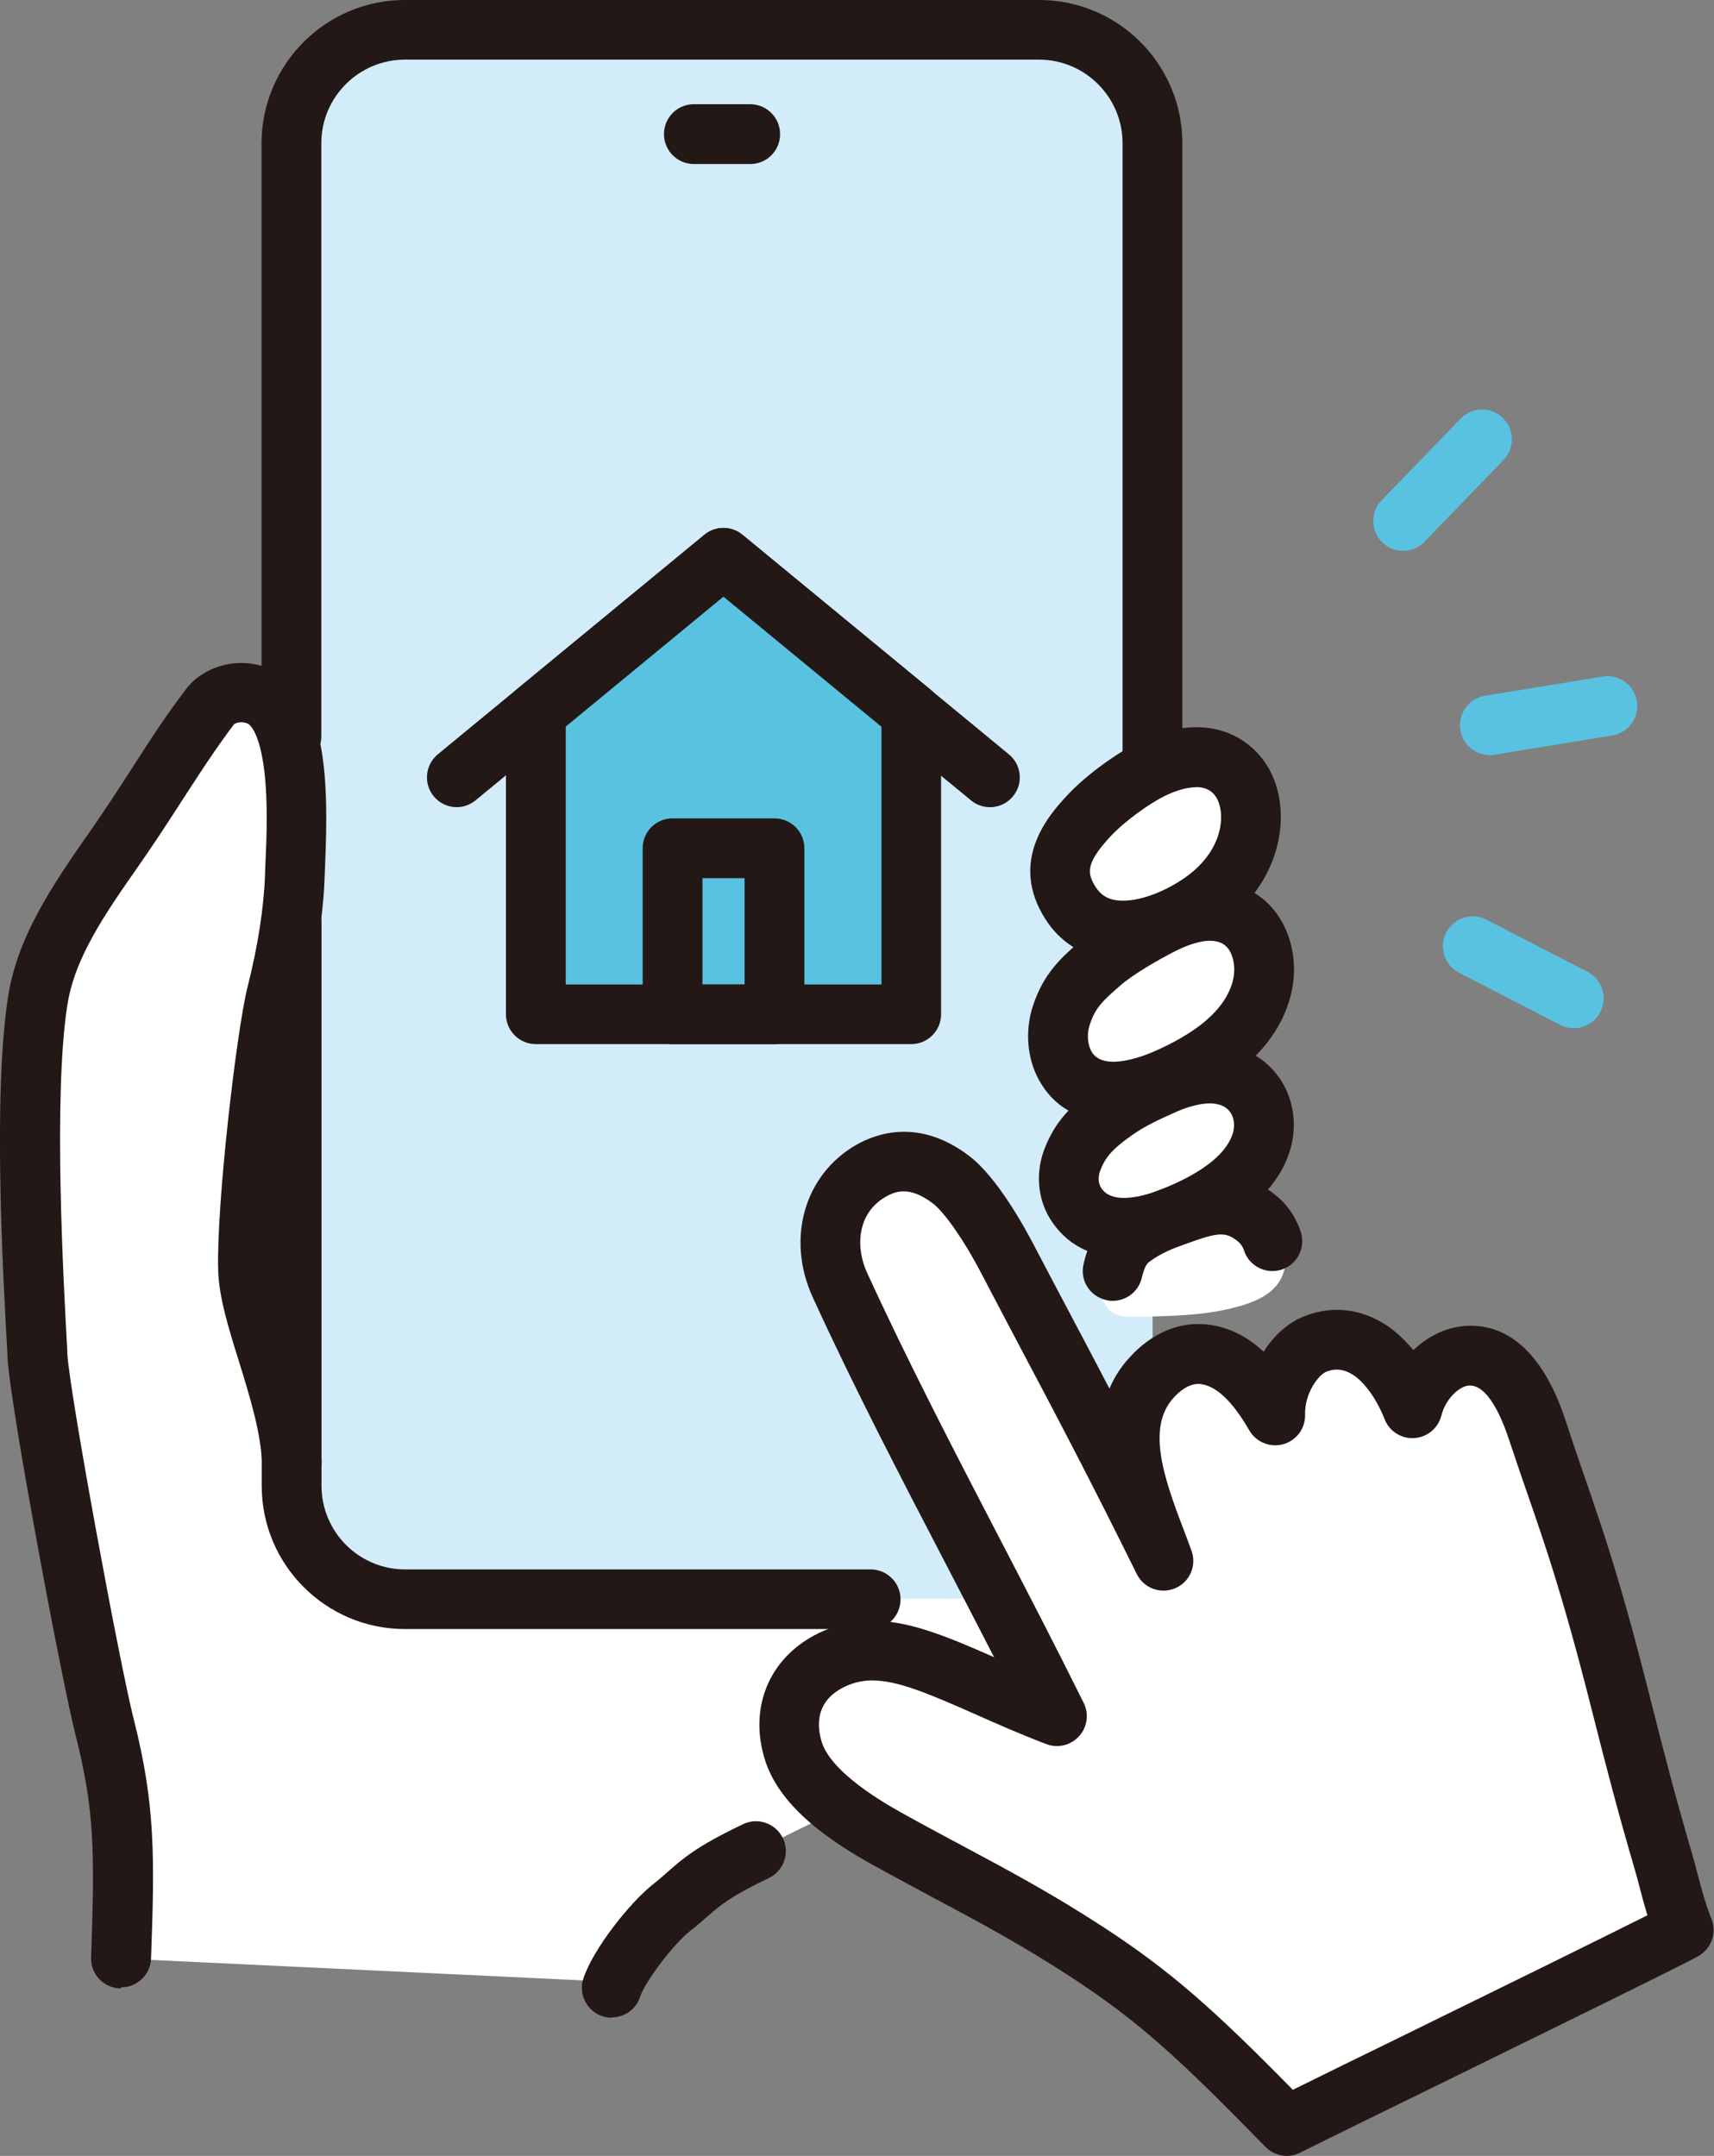 <?xml version="1.0" encoding="UTF-8"?>
<svg id="_レイヤー_2" data-name="レイヤー 2" xmlns="http://www.w3.org/2000/svg" viewBox="0 0 98.04 123.29">
  <rect x="0" y="0" width="98.04" height="123.29" fill="#808080" stroke="none"/>
  <defs>
    <style>
      .cls-1 {
        fill: #59c2e1;
      }

      .cls-2 {
        fill: #231815;
      }

      .cls-3 {
        fill: #d2ecfa;
      }

      .cls-4 {
        fill: #fff;
        fill-rule: evenodd;
      }
    </style>
  </defs>
  <g id="_レイヤー_4" data-name="レイヤー 4">
    <g>
      <path class="cls-4" d="M61.87,91.08H23.37c-3.58,0-6.57-2.52-6.57-6.1-.12-4.63-2.54-9.59-2.62-12.35-.1-3.56,1.02-13.33,1.63-15.74.55-2.16.98-4.59,1.05-6.81.07-2.32.62-9.09-2.01-10.22-1.18-.5-2.35-.08-2.86.59-2.1,2.79-3.26,4.99-5.81,8.61-2.1,2.99-3.62,5.48-4.04,8.22-.85,5.45-.24,16.07,0,20.29.14,2.51,3.03,18.06,3.84,21.23,1.16,4.56,1.15,7.23.94,13.2l28.46,1.35c1.76-4.89,9.5-8.37,12.06-9.56l14.43-12.72Z"/>
      <rect class="cls-3" x="16.67" y="1.68" width="49.26" height="89.74" rx="6.53" ry="6.53"/>
      <path class="cls-4" d="M71.41,69.36c.82.23,1.56.81,1.91,1.59.35.78.28,1.75-.21,2.44-.49.68-1.31,1.04-2.11,1.28-1.97.58-4.05.6-6.1.63-.41,0-.85,0-1.21-.2-.43-.25-.65-.74-.72-1.23-.3-2.07,1.55-3.22,3.26-3.75,1.5-.47,3.66-1.17,5.18-.75Z"/>
      <path class="cls-4" d="M69.3,51.19c-2,1.67-6.19,3.36-8.05.49-1.33-2.05-.28-3.6,1.01-4.99.97-1.05,2.57-2.18,3.62-2.7,5.62-2.76,7.64,3.67,3.41,7.2Z"/>
      <path class="cls-4" d="M69.67,60c-.88.67-1.87,1.2-2.81,1.63-1.84.82-4.74,1.55-5.95-.7-.47-.86-.51-1.95-.2-2.88.46-1.39,1.17-2.03,2.25-2.98.82-.72,2.4-1.64,3.51-2.2,1.76-.9,4.21-1.38,5.37.71.49.89.58,2,.31,2.99-.39,1.43-1.33,2.55-2.48,3.43Z"/>
      <path class="cls-4" d="M69.74,68.23c-.85.58-1.82,1.03-2.74,1.39-1.79.7-4.28,1.12-5.47-.81-.46-.74-.5-1.67-.2-2.47.45-1.19,1.11-1.88,2.36-2.78.94-.67,1.9-1.1,2.99-1.59,1.72-.77,4.04-1.04,5.17.75.48.76.57,1.71.31,2.56-.38,1.23-1.3,2.19-2.42,2.94Z"/>
      <path class="cls-4" d="M50.7,105.12c-1.95-1.09-4.59-2.8-5.29-4.92-.7-2.12-.06-4.33,2.39-5.39,3.38-1.46,6.9,1.11,12.68,3.31-4.01-8.12-8.6-16.31-12.42-24.66-1.1-2.41-.52-5.2,1.77-6.52,1.9-1.1,3.53-.3,4.58.5,1.03.79,2.33,2.82,3.21,4.5,3.06,5.85,5.4,10.09,8.94,17.28-1.01-2.9-3.37-7.48-.68-10.47.79-.88,1.85-1.48,3.03-1.33,1.65.21,2.95,1.59,4.05,3.49-.04-1.91,1.13-3.59,2.22-4.05,1.09-.47,2.2-.33,3.19.32,1,.65,1.89,1.91,2.44,3.33.38-1.55,1.67-2.84,2.98-2.99,2.38-.28,3.59,2.5,4.17,4.3.93,2.86,1.87,5.28,2.97,9,1.72,5.81,2.16,8.59,4.26,15.78.29,1,.56,2.3,1.12,3.77-1.27.72-19.97,9.84-22.72,11.21-4.86-4.98-7.35-7.31-11.41-9.95-4.18-2.72-7.46-4.26-11.5-6.51Z"/>
      <polygon class="cls-1" points="52.13 58 31.05 58 31.05 41.03 41.59 32.39 52.13 41.03 52.13 58"/>
      <g>
        <path class="cls-2" d="M73.61,123.29c-.45,0-.89-.18-1.22-.51-4.96-5.08-7.27-7.2-11.12-9.71-2.82-1.84-5.23-3.13-7.78-4.49-1.15-.62-2.35-1.26-3.62-1.96h0c-2.18-1.22-5.17-3.15-6.08-5.87-1.05-3.17.29-6.18,3.33-7.49,3.12-1.35,6.06-.11,9.74,1.51-.93-1.81-1.87-3.63-2.8-5.41-2.57-4.94-5.23-10.05-7.57-15.17-1.53-3.34-.49-7,2.47-8.71,1.2-.69,3.64-1.53,6.47.62,1.56,1.18,3.1,3.94,3.69,5.07.78,1.49,1.51,2.87,2.23,4.23.71,1.34,1.4,2.65,2.11,4.01.26-.62.63-1.21,1.14-1.77,1.28-1.42,2.88-2.09,4.51-1.89,1.15.14,2.2.65,3.17,1.55.57-.9,1.34-1.61,2.21-1.98,1.6-.68,3.3-.52,4.8.46.55.36,1.07.85,1.55,1.43.78-.74,1.74-1.24,2.74-1.36,1.85-.22,4.4.55,6,5.47.33,1.02.66,1.98,1.01,3,.62,1.79,1.26,3.64,1.97,6.04.84,2.83,1.37,4.95,1.94,7.18.61,2.41,1.24,4.9,2.32,8.59.09.31.18.64.27,1,.21.79.44,1.68.81,2.63.31.79-.02,1.68-.75,2.1-.82.47-7.4,3.69-15.9,7.86-3.21,1.57-5.98,2.93-6.9,3.39-.24.12-.5.18-.76.18ZM49.91,96.1c-.51,0-.98.09-1.44.29-1.93.83-1.73,2.41-1.45,3.28.27.81,1.27,2.16,4.5,3.97h0c1.24.69,2.42,1.32,3.56,1.93,2.62,1.4,5.09,2.72,8.04,4.64,3.85,2.51,6.32,4.71,10.83,9.3,1.33-.66,3.45-1.7,5.81-2.85,4.82-2.36,11.64-5.71,14.47-7.13-.17-.56-.31-1.08-.43-1.54-.08-.32-.16-.63-.24-.9-1.1-3.75-1.74-6.28-2.36-8.71-.56-2.21-1.09-4.29-1.91-7.06-.69-2.33-1.31-4.14-1.92-5.89-.36-1.03-.69-2.01-1.04-3.06-.4-1.23-1.24-3.26-2.35-3.13-.54.06-1.3.78-1.53,1.7-.18.72-.8,1.25-1.55,1.3-.74.05-1.43-.39-1.7-1.08-.44-1.12-1.12-2.08-1.78-2.52-.54-.35-1.05-.41-1.59-.18-.41.18-1.21,1.2-1.18,2.45.02.78-.5,1.47-1.25,1.68-.75.21-1.55-.12-1.94-.79-.95-1.65-1.88-2.54-2.78-2.65-.66-.08-1.25.45-1.55.78-1.5,1.66-.65,4.35.53,7.43.18.47.35.92.5,1.34.3.85-.12,1.79-.95,2.13-.83.35-1.79-.01-2.19-.82-2.63-5.33-4.6-9.06-6.69-13.01-.72-1.36-1.45-2.75-2.23-4.24-.95-1.82-2.08-3.44-2.74-3.94-1.28-.97-2.08-.74-2.7-.38-1.66.96-1.72,2.91-1.07,4.33,2.31,5.04,4.94,10.11,7.49,15.02,1.64,3.15,3.33,6.41,4.91,9.6.31.63.2,1.39-.27,1.9-.47.52-1.21.7-1.87.45-1.52-.58-2.9-1.19-4.11-1.73-2.65-1.17-4.4-1.91-5.84-1.91Z"/>
        <g>
          <path class="cls-1" d="M85.21,43.18c-.82,0-1.55-.59-1.68-1.43-.15-.93.48-1.81,1.41-1.96l6.73-1.1c.93-.15,1.81.48,1.96,1.41.15.93-.48,1.81-1.41,1.96l-6.73,1.1c-.09.02-.19.02-.28.02Z"/>
          <path class="cls-1" d="M80.26,31.5c-.43,0-.86-.16-1.19-.48-.68-.66-.69-1.74-.04-2.41l4.52-4.67c.66-.68,1.74-.69,2.41-.04.68.66.69,1.74.04,2.41l-4.52,4.67c-.33.35-.78.52-1.23.52Z"/>
          <path class="cls-1" d="M90.02,58.8c-.26,0-.53-.06-.78-.19l-5.78-2.98c-.84-.43-1.17-1.46-.74-2.3.43-.84,1.46-1.17,2.3-.74l5.78,2.98c.84.43,1.17,1.46.74,2.3-.3.59-.9.93-1.52.93Z"/>
        </g>
        <g>
          <g>
            <g>
              <path class="cls-2" d="M65.92,45.62c-.94,0-1.71-.76-1.71-1.71V8.19c0-2.63-2.14-4.78-4.78-4.78H23.16c-2.63,0-4.78,2.14-4.78,4.78v33.91c0,.94-.76,1.71-1.71,1.71s-1.71-.76-1.71-1.71V8.19C14.97,3.67,18.64,0,23.16,0h36.28c4.52,0,8.19,3.67,8.19,8.19v35.72c0,.94-.76,1.71-1.71,1.71Z"/>
              <path class="cls-2" d="M49.79,93.16h-26.63c-4.52,0-8.19-3.67-8.19-8.19v-32.23c0-.94.76-1.71,1.71-1.71s1.71.76,1.71,1.71v32.23c0,2.63,2.14,4.78,4.78,4.78h26.63c.94,0,1.71.76,1.71,1.71s-.76,1.71-1.71,1.71Z"/>
              <path class="cls-2" d="M42.91,9.38h-3.22c-.94,0-1.71-.76-1.71-1.71s.76-1.71,1.71-1.71h3.22c.94,0,1.71.76,1.71,1.71s-.76,1.71-1.71,1.71Z"/>
            </g>
            <g>
              <path class="cls-2" d="M6.92,113.71s-.04,0-.06,0c-.94-.03-1.68-.82-1.65-1.77.22-6.12.19-8.46-.89-12.72-.81-3.2-3.74-18.84-3.89-21.56v-.15c-.26-4.47-.84-14.93.03-20.5.46-2.98,2-5.63,4.33-8.95,1.15-1.63,2-2.95,2.82-4.22.95-1.48,1.85-2.88,3.03-4.43.91-1.21,2.89-1.99,4.89-1.13,3.2,1.37,3.26,6.45,3.07,11.1-.01.28-.02.52-.03.73-.08,2.64-.64,5.36-1.1,7.18-.57,2.25-1.68,11.79-1.58,15.27.03,1.05.52,2.61,1.03,4.26.66,2.11,1.4,4.5,1.48,6.74.04.94-.7,1.73-1.64,1.77-.95.04-1.73-.7-1.77-1.64-.07-1.79-.71-3.86-1.33-5.86-.59-1.88-1.14-3.66-1.18-5.18-.11-3.77,1.06-13.75,1.68-16.21.6-2.36.94-4.59,1-6.44,0-.22.02-.48.03-.78.06-1.34.14-3.36-.07-5.12-.29-2.4-.92-2.7-.93-2.71-.46-.2-.78,0-.82.05-1.09,1.45-1.92,2.74-2.88,4.22-.8,1.24-1.71,2.65-2.89,4.33-2.1,2.98-3.39,5.17-3.75,7.5-.81,5.21-.22,15.8,0,19.78v.15c.14,2.28,2.98,17.67,3.8,20.9,1.24,4.88,1.2,7.88.99,13.68-.03.92-.79,1.65-1.71,1.65Z"/>
              <g>
                <path class="cls-2" d="M64.22,54.93c-.3,0-.6-.02-.89-.07-1.48-.22-2.69-1-3.51-2.26-2.2-3.4.26-6.07,1.19-7.08,1.16-1.26,2.96-2.5,4.13-3.08,3.61-1.77,6.13-.51,7.29,1.27,1.47,2.26,1.11,6.16-2.03,8.78h0c-1.53,1.28-3.93,2.43-6.17,2.43ZM68.41,45.02c-.66,0-1.38.3-1.77.49-.86.42-2.29,1.43-3.12,2.32-1.44,1.56-1.35,2.11-.84,2.91.28.43.64.66,1.15.74,1.34.2,3.25-.68,4.37-1.61h0c1.83-1.53,1.89-3.47,1.35-4.3-.27-.42-.69-.56-1.15-.56ZM69.3,51.19h0,0Z"/>
                <path class="cls-2" d="M63.64,64.13c-1.89,0-3.37-.81-4.23-2.4-.67-1.24-.79-2.82-.32-4.23.62-1.87,1.65-2.77,2.75-3.72.96-.84,2.68-1.84,3.86-2.44,3.25-1.66,6.24-1.1,7.64,1.4.69,1.25.86,2.8.47,4.26-.44,1.65-1.48,3.11-3.09,4.34h0c-.88.67-1.91,1.27-3.15,1.83-1.42.64-2.75.95-3.92.95ZM69.21,53.8c-.71,0-1.52.36-1.96.58-1.05.53-2.49,1.38-3.16,1.97-1.01.88-1.44,1.28-1.75,2.23-.18.53-.14,1.12.08,1.53.66,1.22,3.04.28,3.75-.05.98-.44,1.81-.92,2.47-1.42h0c1.01-.78,1.62-1.6,1.87-2.52.16-.6.1-1.25-.16-1.72-.25-.45-.67-.6-1.14-.6ZM69.67,60h0,0Z"/>
                <path class="cls-2" d="M64.25,71.92c-1.82,0-3.27-.75-4.18-2.21-.72-1.16-.84-2.64-.34-3.97.62-1.64,1.6-2.58,2.97-3.56,1.08-.77,2.15-1.25,3.28-1.76,3.04-1.36,5.91-.81,7.31,1.39.73,1.16.91,2.61.5,3.97-.45,1.48-1.5,2.77-3.1,3.85-.86.58-1.86,1.09-3.07,1.56-1.22.48-2.35.71-3.37.71ZM69.21,63.1c-.81,0-1.69.38-1.83.44-1.01.45-1.89.84-2.69,1.42-1.07.76-1.46,1.21-1.76,1.99-.13.34-.11.71.05.97.65,1.05,2.59.43,3.39.12.96-.38,1.77-.79,2.41-1.22h0c.94-.63,1.52-1.31,1.74-2.02.12-.41.08-.83-.12-1.15-.26-.41-.72-.55-1.2-.55Z"/>
                <path class="cls-2" d="M63.64,74.39c-.13,0-.26-.01-.39-.05-.92-.22-1.49-1.13-1.27-2.05.23-.99.63-2.11,1.83-2.95,1.04-.74,1.87-1.06,3.01-1.47,1.63-.58,3.85-1.38,6.16.49.9.73,1.28,1.63,1.43,2.11.28.9-.22,1.86-1.12,2.14-.9.28-1.86-.22-2.14-1.12-.02-.07-.11-.3-.32-.48-.7-.57-1.1-.56-2.85.07-.93.33-1.48.54-2.19,1.04-.15.11-.3.21-.48.95-.18.79-.89,1.32-1.66,1.32Z"/>
              </g>
              <path class="cls-2" d="M34.99,115.39c-.18,0-.36-.03-.54-.09-.89-.3-1.38-1.26-1.08-2.16.55-1.67,2.63-4.31,3.98-5.38.33-.26.59-.49.85-.72.89-.78,1.66-1.46,4.3-2.72.85-.41,1.87-.05,2.28.8.41.85.05,1.87-.8,2.28-2.22,1.06-2.76,1.54-3.52,2.2-.27.24-.58.51-.99.83-.96.76-2.56,2.87-2.86,3.77-.24.72-.9,1.17-1.62,1.17Z"/>
            </g>
          </g>
          <g>
            <path class="cls-2" d="M52.13,59.71h-21.48c-.94,0-1.71-.76-1.71-1.71v-17.26c0-.51.23-.99.62-1.32l10.74-8.84c.63-.52,1.54-.52,2.17,0l10.74,8.84c.39.32.62.81.62,1.32v17.26c0,.94-.76,1.71-1.71,1.71ZM32.36,56.3h18.06v-14.75l-9.03-7.44-9.03,7.44v14.75Z"/>
            <path class="cls-2" d="M26.13,46.16c-.49,0-.98-.21-1.32-.62-.6-.73-.49-1.8.23-2.4l15.25-12.56c.63-.52,1.54-.52,2.17,0l15.25,12.56c.73.6.83,1.68.23,2.4-.6.73-1.68.83-2.4.23l-14.17-11.66-14.17,11.66c-.32.26-.7.39-1.08.39Z"/>
            <path class="cls-2" d="M44.3,59.71h-5.83c-.94,0-1.71-.76-1.71-1.71v-9.49c0-.94.76-1.71,1.71-1.71h5.83c.94,0,1.71.76,1.71,1.71v9.49c0,.94-.76,1.71-1.71,1.71ZM40.18,56.3h2.41v-6.08h-2.41v6.08Z"/>
          </g>
        </g>
      </g>
    </g>
  </g>
</svg>